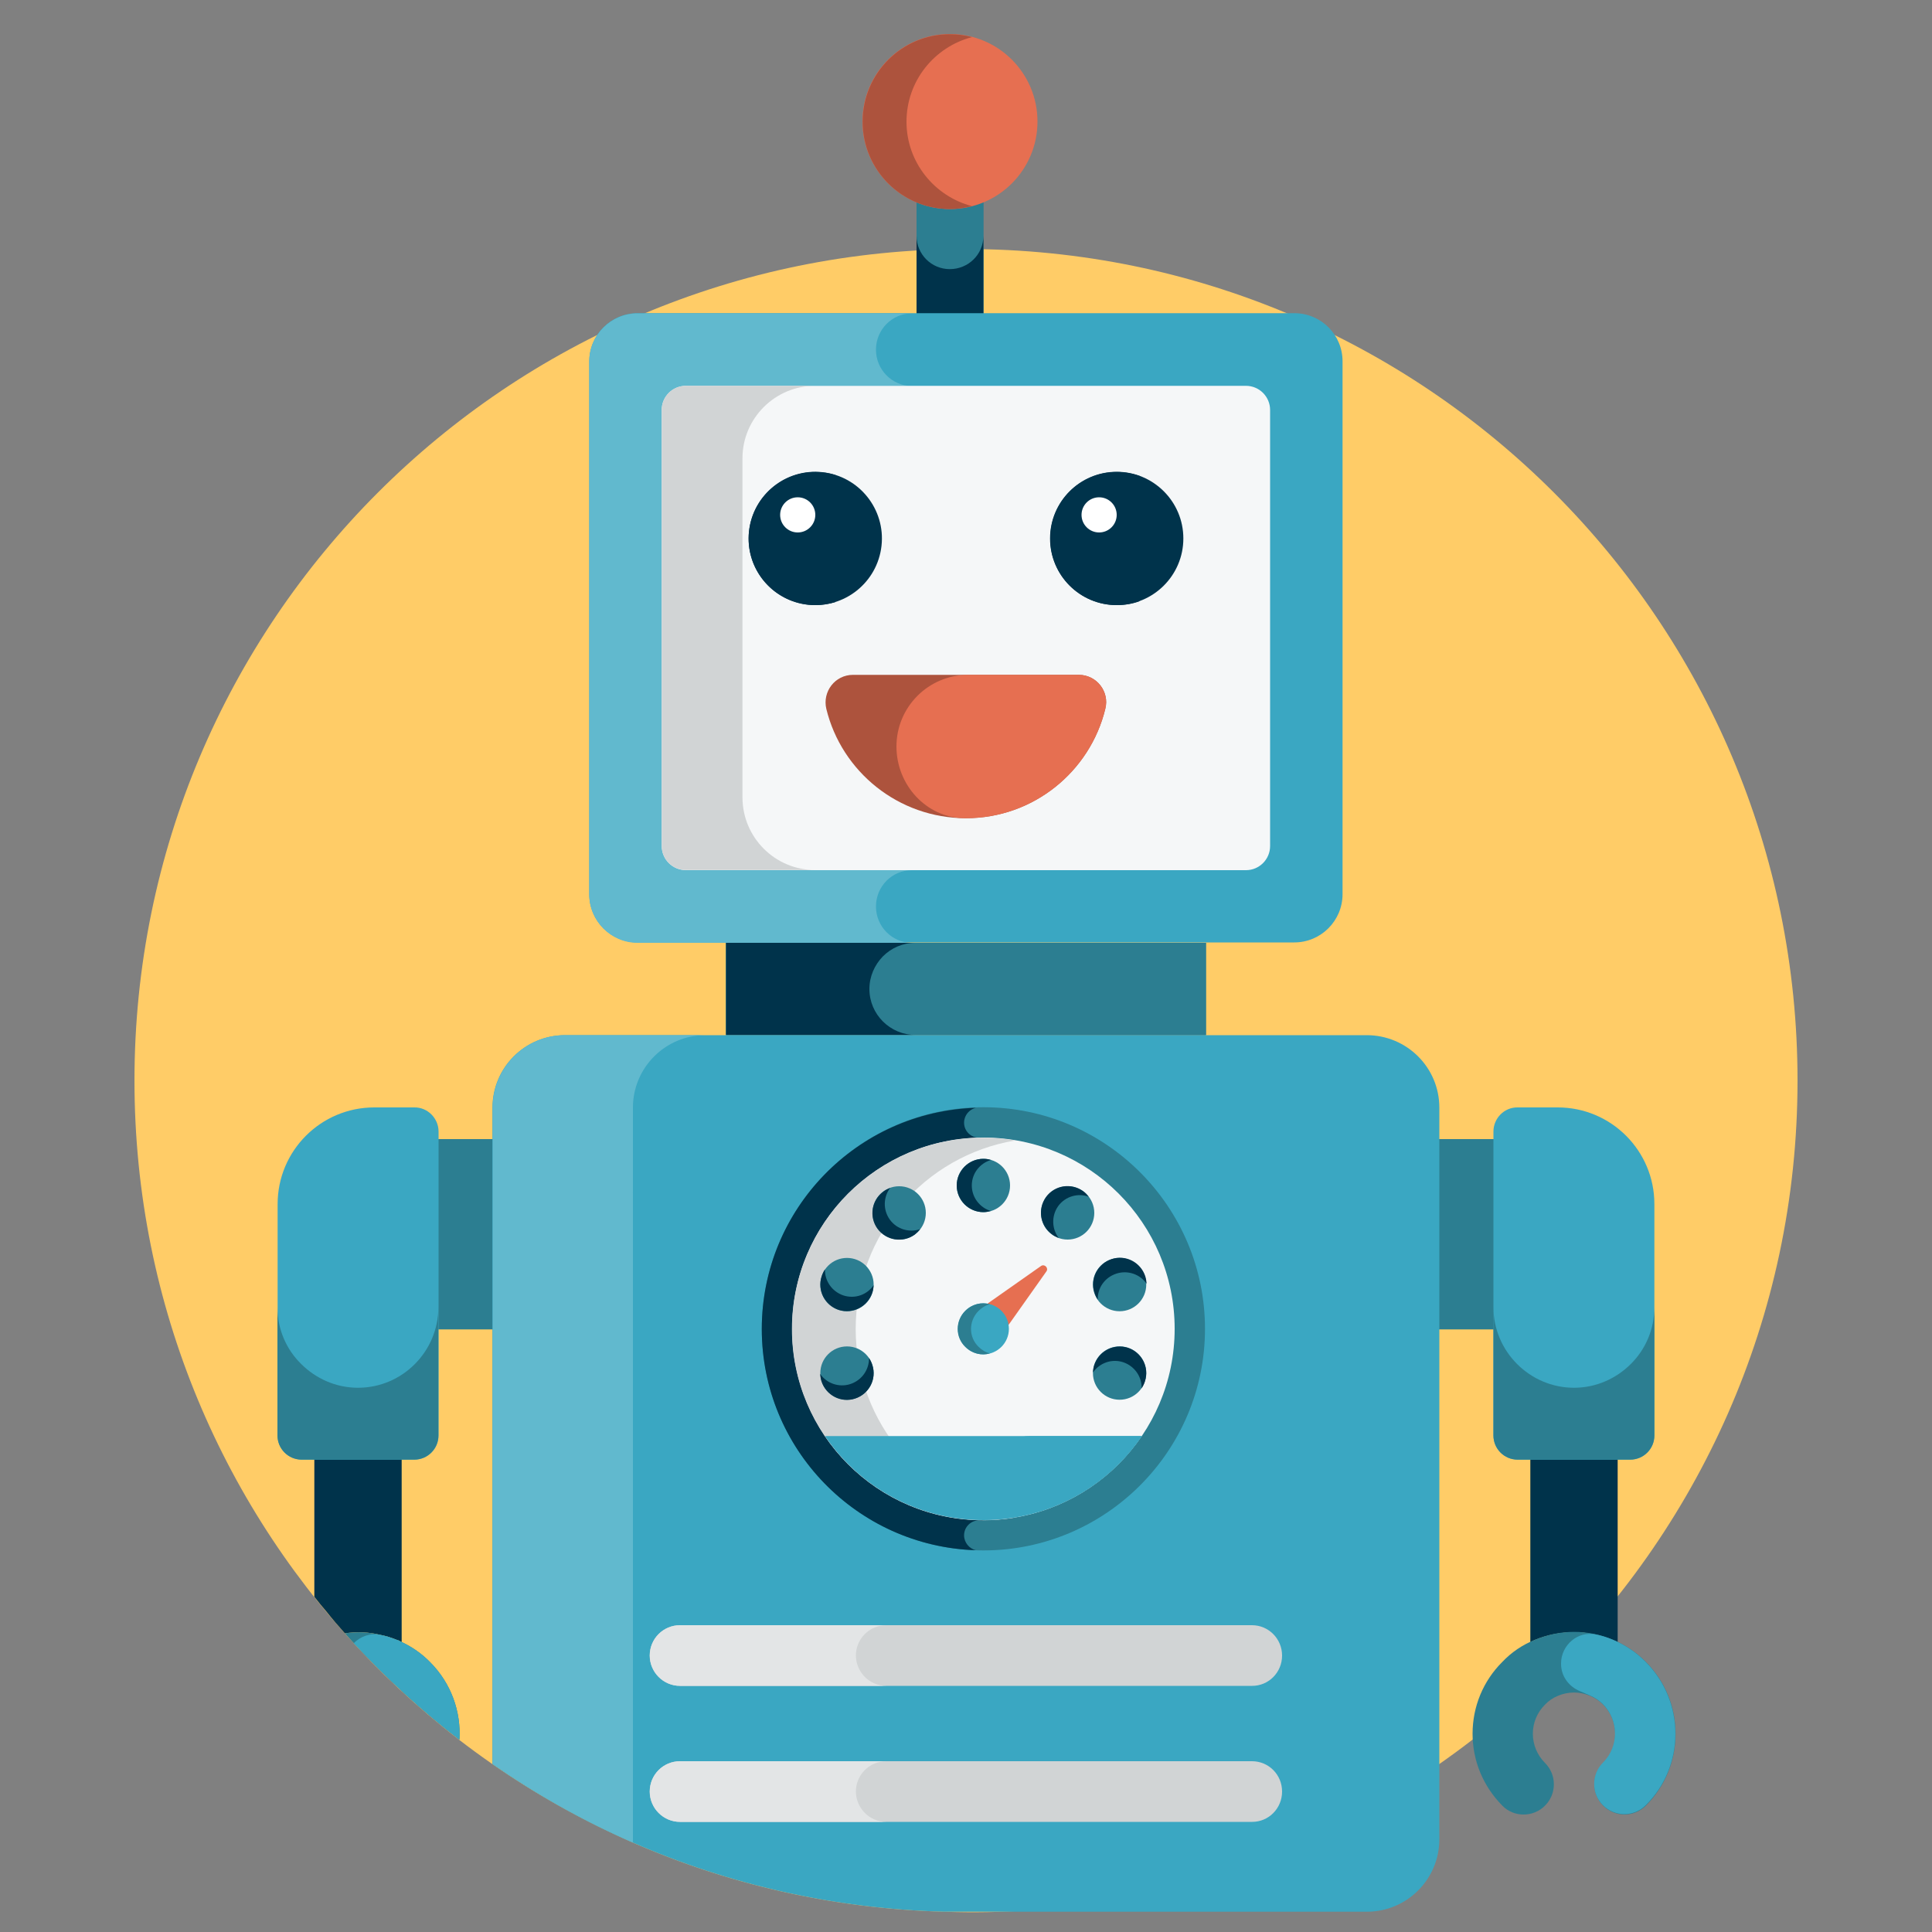 <svg xmlns="http://www.w3.org/2000/svg" xmlns:xlink="http://www.w3.org/1999/xlink" viewBox="0 0 1000 1000"><rect x="0" y="0" width="1000" height="1000" fill="#808080" stroke="none"/><style>.st1{fill:#2c7e91}.st2{fill:#00334b}.st3{fill:#3aa7c2}.st4{fill:#61b9ce}.st5{fill:#f5f7f8}.st6{fill:#d1d4d5}.st7{fill:#e66f51}.st8{fill:#ad533d}.st9{fill:#fff}.st10{fill:#e3e5e6}.st14{fill:#3f596b}.st15{fill:#324a5e}.st16{fill:#eff1f4}.st17{fill:#e6e9ee}.st18{fill:#ced5e0}.st19{fill:#acb3ba}.st20{fill:#f1543f}.st22{fill:#22303f}.st23{fill:#2b3b4e}.st28{fill:#ff7058}</style><g id="Layer_1_copy"><g><path fill="#ffcc67" d="M930.4 559.3c0 246.4-207.1 438.6-441.5 430.2-232.9-6-419.3-196.3-419.3-430.2 0-237.7 192.5-430.4 430.4-430.4 237.5 0 430.4 192.6 430.4 430.4z"/><path d="M218 589.6h563.9v98.5H218zM375.8 488h248.4v47.8H375.8z" class="st1"/><path d="M375.8 488h248.4v47.8H375.8z" class="st1"/><path d="M473.9 535.7h-98.1V488h98.1c-6.6 0-12.5 2.6-16.9 7-4.3 4.4-7 10.4-7 16.9 0 13.1 10.7 23.8 23.9 23.8z" class="st2"/><path d="M474.4 61.6H509V190h-34.6z" class="st1"/><path d="M474.4 61.6H509V190h-34.6z" class="st1"/><path d="M509 122.1V190h-34.6v-67.9c0 9.5 7.7 17.2 17.2 17.2 9.6 0 17.4-7.6 17.4-17.2z" class="st2"/><path d="M669.9 162.1H330c-13.8 0-25 11.2-25 25v275.7c0 13.8 11.2 25 25 25h339.9c13.8 0 25-11.2 25-25V187.2c.1-13.9-11.1-25.1-25-25.1z" class="st3"/><path d="M387.5 199.7v250.7H472c-10.3 0-18.6 8.4-18.6 18.8S461.8 488 472 488H330c-13.8 0-25-11.3-25-25V187.2c0-13.9 11.3-25 25-25h142c-10.3 0-18.6 8.4-18.6 18.8s8.4 18.8 18.6 18.8c0-.1-84.5-.1-84.5-.1z" class="st4"/><path d="M342.5 437.8V212.2c0-6.9 5.6-12.5 12.5-12.5h289.9c6.9 0 12.5 5.6 12.5 12.5v225.7c0 6.9-5.6 12.5-12.5 12.5H355.1c-7 0-12.6-5.6-12.6-12.6z" class="st5"/><path d="M421.8 450.3H355c-6.9 0-12.5-5.5-12.5-12.5V212.2c0-7 5.6-12.5 12.5-12.5h66.8c-20.6 0-37.5 16.8-37.5 37.5v175.5c0 20.8 16.9 37.6 37.5 37.6z" class="st6"/><path d="M745 573.3V952c0 20.7-16.8 37.5-37.5 37.5H488.8c-57.2-1.5-111.6-14.1-161.3-35.8-25.7-11.2-49.9-24.9-72.6-40.6V573.3c0-20.7 16.8-37.5 37.5-37.5h415c20.8 0 37.6 16.8 37.6 37.5z" class="st3"/><path d="M365.1 535.8c-20.7 0-37.5 16.8-37.5 37.5v44.1c-.1 0-.1 0 0 .1v336.2c-25.7-11.2-49.9-24.9-72.6-40.6V573.3c0-20.7 16.8-37.5 37.5-37.5h72.6z" class="st4"/><path d="M207.9 681.4V850c-.4-.3-.8-.5-1.2-.7-.4-.3-.8-.4-1.2-.5h-.1c-1.6-.7-3.2-1.2-4.8-1.7-1.3-.4-2.6-.7-3.8-.9-5.9-1.5-12.2-1.7-18.3-.8-3.2-3.6-6.5-7.4-9.5-11.2-2.2-2.6-4.3-5.1-6.3-7.7V681.4h45.2zm629.4 0V850c-.8-.5-1.7-.9-2.6-1.2-12.9-5.3-27.1-5.3-40.2 0-.8.3-1.7.8-2.4 1.2V681.4h45.2z" class="st2"/><path d="M227 585.7V743c0 6.9-5.6 12.5-12.5 12.5h-58.3c-6.9 0-12.5-5.6-12.5-12.5V623.2c0-27.6 22.4-50 50-50h20.8c6.8-.1 12.5 5.6 12.5 12.5zm546 0V743c0 6.9 5.6 12.5 12.5 12.5h58.3c6.9 0 12.5-5.6 12.5-12.5V623.2c0-27.6-22.4-50-50-50h-20.8c-6.9-.1-12.5 5.6-12.5 12.5z" class="st3"/><path d="M226.9 676.6V743c0 6.9-5.6 12.5-12.5 12.5h-58.3c-6.9 0-12.5-5.6-12.5-12.5v-66.4c0 11.4 4.6 21.9 12.3 29.4 7.5 7.5 17.9 12.3 29.4 12.3 23 0 41.6-18.8 41.6-41.7zm629.4 0V743c0 6.9-5.6 12.5-12.5 12.5h-58.3c-6.9 0-12.5-5.6-12.5-12.5v-66.4c0 22.9 18.8 41.7 41.7 41.7 11.5 0 21.9-4.8 29.4-12.3 7.6-7.5 12.2-18 12.2-29.4zM788.6 939.2c4 0 8-1.5 11.1-4.6 6.1-6.1 6.1-16 0-22.1-4-4-6.3-9.4-6.3-15.1 0-5.7 2.2-11 6.3-15.1 2-2.1 4.3-3.6 6.8-4.6 5.3-2.2 11.1-2.2 16.4 0 2.6 1.1 4.9 2.6 6.8 4.5 8.4 8.4 8.4 22 .1 30.3-6.1 6.1-6.1 16 0 22.1 6.1 6.1 16 6.1 22.1 0 20.5-20.5 20.5-53.9 0-74.4-4.8-4.9-10.6-8.8-17.1-11.5-12.9-5.4-27.2-5.4-40.2 0-6.5 2.6-12.3 6.5-17.1 11.6-9.8 9.8-15.3 23-15.3 37.1 0 14 5.5 27.2 15.4 37.2 3 3.1 7 4.6 11 4.6z" class="st1"/><path d="M851.8 860.2c-4.8-4.9-10.6-8.8-17.1-11.5-2.8-1.2-5.7-2.1-8.7-2.7-9.3-2-18 5.5-18 15v.2c0 6.4 4 11.8 9.9 14.2 1.6.7 3.3 1.4 4.9 2.1 2.6 1.1 4.9 2.6 6.8 4.5 8.4 8.4 8.4 22 .1 30.3-6.1 6.1-6.1 16 0 22.1 6.1 6.1 16 6.1 22.1 0 20.5-20.3 20.5-53.6 0-74.2z" class="st3"/><path d="M237.8 900.5c-19.6-15.1-37.9-31.9-54.7-50-1.5-1.6-3.1-3.4-4.6-5.1 6.1-.9 12.4-.7 18.3.8 1.2.3 2.4.5 3.8.9 1.6.5 3.2 1.1 4.8 1.7h.1c.8.3 1.6.7 2.4 1.1 5.5 2.6 10.5 6.1 14.7 10.4 11 11 16.1 25.8 15.2 40.2z" class="st1"/><path d="M237.8 900.5c-19.6-15.1-37.9-31.9-54.7-50 3.5-3.5 8.5-5.4 13.7-4.3 1.2.3 2.4.5 3.8.9 1.6.5 3.2 1.1 4.8 1.7h.1c.8.3 1.6.7 2.4 1.1 5.5 2.6 10.5 6.1 14.7 10.4 11 11 16.1 25.8 15.2 40.2z" class="st3"/><path d="M509 802.5c-63.2 0-114.7-51.4-114.7-114.7S445.8 573.1 509 573.1s114.7 51.4 114.7 114.7S572.2 802.5 509 802.5z" class="st1"/><path d="M509 588.8v198.1h-2.2c-4.2 0-7.8 3.4-7.8 7.8 0 3.7 2.7 6.9 6.1 7.7-61.6-2-110.8-52.5-110.8-114.5s49.2-112.5 110.8-114.5c-3.4.8-6.1 3.9-6.1 7.7 0 4.4 3.6 7.8 7.8 7.8 0-.1 2.2-.1 2.2-.1z" class="st2"/><circle cx="509" cy="687.8" r="99" class="st5"/><path d="M525.5 785.5c-5.5.9-10.9 1.4-16.6 1.4-54.7 0-99-44.4-99-99 0-54.7 44.4-99 99-99 5.6 0 11.1.5 16.6 1.4-46.9 7.8-82.6 48.6-82.6 97.6 0 49 35.8 89.7 82.6 97.6z" class="st6"/><path d="M427 743.3c17.8 26.3 47.9 43.5 82 43.5s64.2-17.3 82-43.5H427z" class="st3"/><path d="M513.2 763.1c0 13.2 12.7 23 25.3 19.1 21.6-6.7 40.1-20.5 52.5-38.9h-58c-11 0-19.8 8.9-19.8 19.8z" class="st3"/><circle cx="509" cy="613.6" r="13.8" class="st1"/><path d="M512.9 626.8c-1.2.3-2.6.6-3.9.6-7.6 0-13.8-6.2-13.8-13.8 0-7.6 6.2-13.8 13.8-13.8 1.3 0 2.7.2 3.9.6-5.7 1.7-9.9 6.9-9.9 13.2 0 6.3 4.3 11.6 9.9 13.2z" class="st2"/><circle cx="465.4" cy="627.8" r="13.8" class="st1"/><path d="M476.3 636.2c-.8 1-1.8 2-2.8 2.8-6.2 4.5-14.8 3.1-19.3-3-4.5-6.2-3.1-14.8 3.1-19.3 1.1-.8 2.3-1.4 3.5-1.9-3.6 4.7-3.9 11.4-.2 16.5s10.2 6.8 15.7 4.9z" class="st2"/><circle cx="438.4" cy="664.9" r="13.8" class="st1"/><path d="M452.2 665.2c-.1 1.3-.3 2.6-.7 3.9-2.4 7.2-10.1 11.2-17.4 8.9-7.2-2.4-11.2-10.1-8.8-17.4.4-1.3 1-2.5 1.7-3.6-.2 5.9 3.6 11.5 9.5 13.5 6.1 2 12.4-.4 15.7-5.3z" class="st2"/><circle cx="438.4" cy="710.7" r="13.8" class="st1"/><path d="M449.8 702.9c.7 1.1 1.3 2.3 1.7 3.6 2.4 7.2-1.6 15-8.9 17.4-7.2 2.4-15-1.6-17.4-8.9-.4-1.3-.6-2.6-.7-3.9 3.3 4.9 9.7 7.2 15.6 5.3 6.1-2 9.8-7.6 9.7-13.5z" class="st2"/><circle cx="579.5" cy="710.7" r="13.8" class="st1"/><path d="M565.7 710.4c.1-1.3.3-2.6.7-3.9 2.4-7.2 10.1-11.2 17.4-8.9 7.2 2.4 11.2 10.1 8.8 17.4-.4 1.3-1 2.5-1.7 3.6.2-5.9-3.6-11.5-9.5-13.5-6-2-12.3.4-15.7 5.3z" class="st2"/><circle cx="579.5" cy="664.9" r="13.8" class="st1"/><path d="M568.2 672.7c-.7-1.1-1.3-2.3-1.7-3.6-2.4-7.2 1.6-15 8.9-17.4 7.2-2.4 15 1.6 17.4 8.9.4 1.3.6 2.6.7 3.9-3.3-4.9-9.7-7.2-15.6-5.3-6.2 2-9.9 7.6-9.7 13.5z" class="st2"/><circle cx="552.6" cy="627.8" r="13.8" class="st1"/><path d="M548 640.8c-1.2-.5-2.4-1.1-3.5-1.9-6.2-4.5-7.5-13.1-3.1-19.3 4.5-6.2 13.1-7.5 19.3-3 1.1.8 2 1.8 2.8 2.8-5.6-2-12.1-.2-15.8 4.9-3.6 5.1-3.3 11.8.3 16.5z" class="st2"/><path d="M515.5 695l-13.7-13.7 37-26c1.8-1.3 4.1 1 2.8 2.8L515.5 695z" class="st7"/><circle cx="509" cy="687.8" r="13.2" class="st3"/><path d="M506.5 697.1c1.7 1.7 3.7 2.9 5.9 3.4-4.4 1.3-9.2.2-12.8-3.4-5.2-5-5.2-13.4 0-18.6 3.5-3.5 8.4-4.7 12.8-3.4-2.2.5-4.2 1.7-5.9 3.4-5.2 5.2-5.2 13.6 0 18.6z" class="st1"/><path d="M572.1 366.9c-7.9 32.5-37.3 56.6-72.1 56.6-35 0-64.4-24.1-72.3-56.6-2.1-8.9 4.5-17.6 13.8-17.6h116.9c9.2 0 16 8.7 13.7 17.6z" class="st8"/><path d="M558.4 349.3h-57.3c-20.5 0-37.1 16.6-37.1 37.1 0 19.8 15.4 36.9 35.2 37.1h.8c34.9 0 64.2-24.1 72.1-56.6 2.3-8.9-4.5-17.6-13.7-17.6z" class="st7"/><circle cx="578" cy="278.7" r="34.5" class="st2"/><path d="M590 311.1c-3.6 1.4-7.8 2.1-11.9 2.1-19.1 0-34.5-15.4-34.5-34.4 0-19.1 15.4-34.5 34.5-34.5 4.1 0 8.3.8 11.9 2.1-13.3 4.9-22.6 17.5-22.6 32.4-.1 14.9 9.3 27.4 22.6 32.3z" class="st2"/><circle cx="568.9" cy="266.5" r="9.1" class="st9"/><circle cx="422" cy="278.7" r="34.5" class="st2" transform="rotate(-80.781 421.99 278.715)"/><path d="M432.5 311.6c-3.3 1-6.8 1.6-10.5 1.6-19 0-34.5-15.4-34.5-34.4 0-19.1 15.5-34.5 34.5-34.5 3.8 0 7.3.6 10.5 1.6-13.9 4.4-24 17.4-24 32.9-.1 15.4 10.1 28.4 24 32.8z" class="st2"/><circle cx="412.9" cy="266.5" r="9.1" class="st9"/><circle cx="491.7" cy="62.9" r="45.3" class="st7"/><path d="M503.1 106.7c-3.6.9-7.5 1.5-11.4 1.5-25 0-45.2-20.3-45.2-45.2 0-25 20.2-45.3 45.2-45.3 3.9 0 7.8.5 11.4 1.5-19.5 5.1-33.9 22.7-33.9 43.8 0 20.9 14.4 38.6 33.9 43.7z" class="st8"/><g><path d="M663.6 927.3c0 8.7-6.9 15.7-15.5 15.7H352c-8.7 0-15.7-7.1-15.7-15.7 0-8.7 7-15.7 15.7-15.7h296c8.7 0 15.6 7 15.6 15.7z" class="st6"/><path d="M458.8 943H352c-8.7 0-15.7-7.1-15.7-15.7 0-8.7 7-15.7 15.7-15.7h106.7c-8.7 0-15.7 7.1-15.7 15.7.1 8.7 7.1 15.7 15.8 15.7z" class="st10"/></g><g><path d="M663.6 856.9c0 8.7-6.9 15.7-15.5 15.7H352c-8.7 0-15.7-7.1-15.7-15.7 0-8.7 7-15.7 15.7-15.7h296c8.7 0 15.6 7.1 15.6 15.7z" class="st6"/><path d="M458.8 872.6H352c-8.7 0-15.7-7.1-15.7-15.7 0-8.7 7-15.7 15.7-15.7h106.7c-8.7 0-15.7 7.1-15.7 15.7.1 8.7 7.1 15.7 15.8 15.7z" class="st10"/></g></g></g></svg>